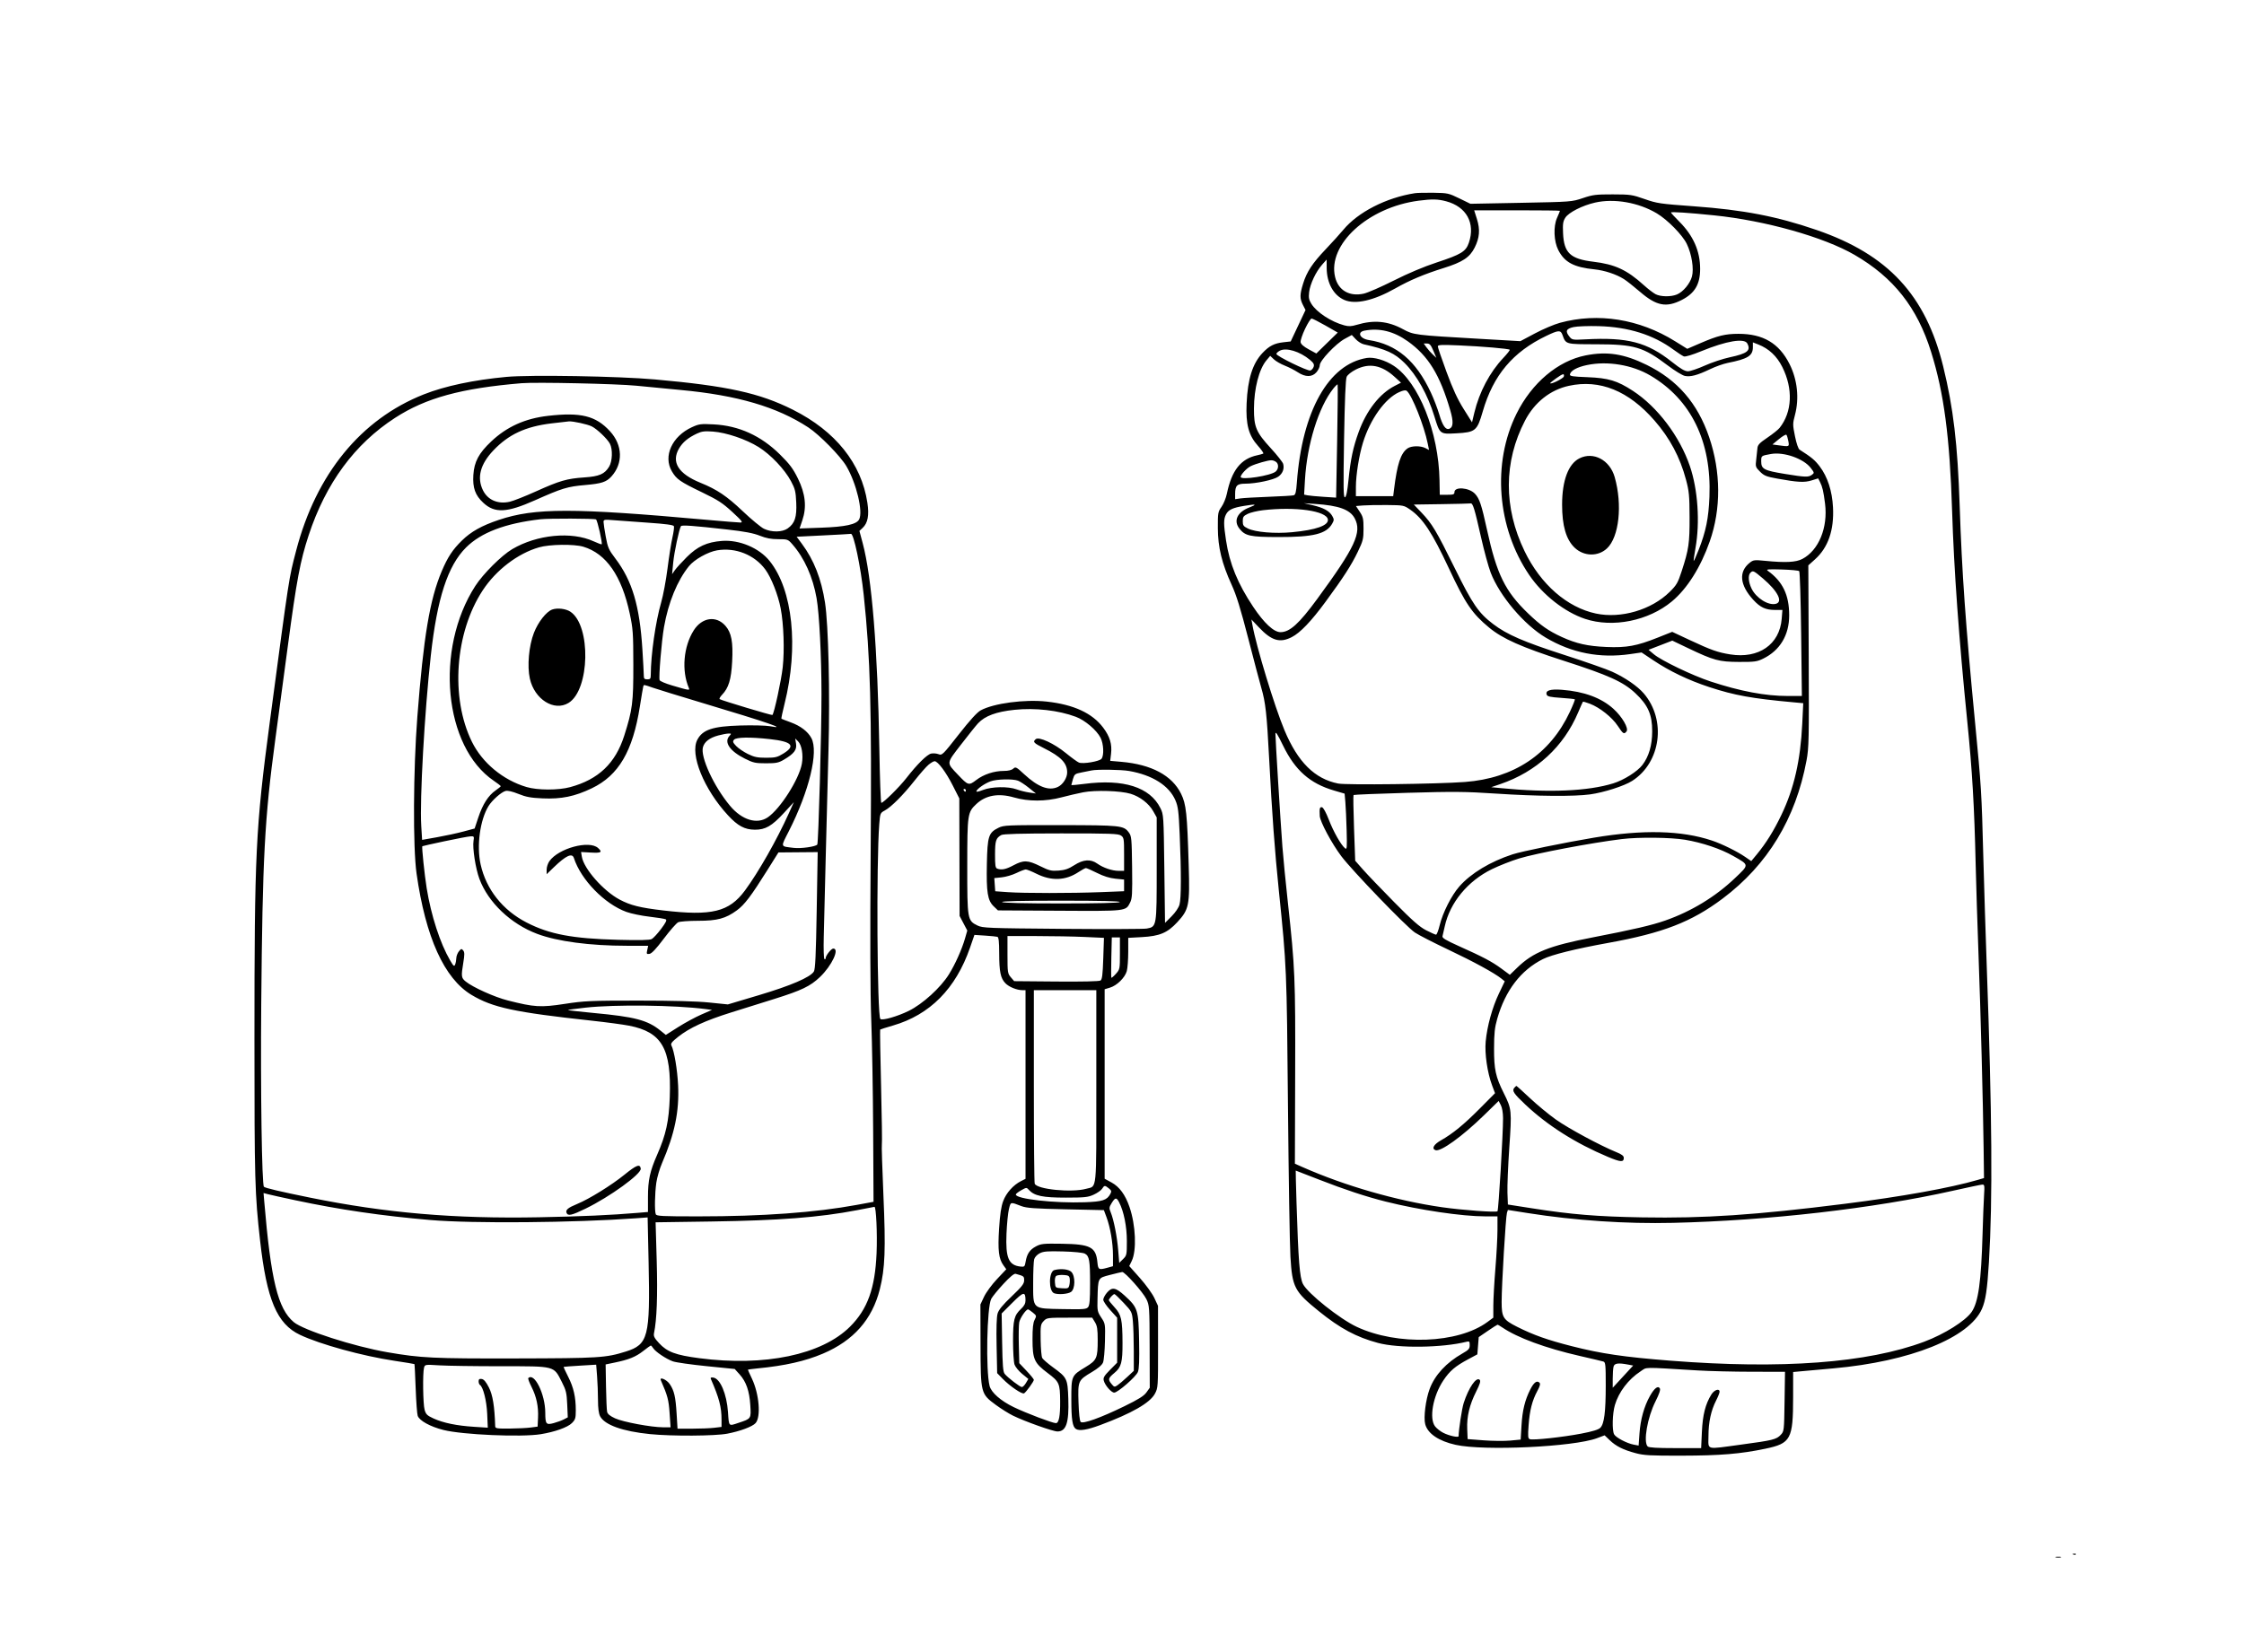 <?xml version="1.0" encoding="UTF-8" standalone="yes"?>
<svg xmlns="http://www.w3.org/2000/svg" width="2500" height="1841" viewBox="0 0 2500 1846.154" version="1.1" x="-10" y="-10">
  <g transform="translate(-10, -10) scale(1.008)">
    <path d="M1574.615 224.102C1542.812 229.068 1511.514 245.097 1495.242 264.749C1491.512 269.252 1482.823 278.854 1475.932 286.085C1461.032 301.72 1454.792 311.198 1450.714 324.392C1446.957 336.551 1446.926 340.923 1450.549 348.029L1453.405 353.631 1445.195 371.046L1436.985 388.462 1428.877 389.374C1418.888 390.498 1413.194 393.391 1405.932 401.028C1394.765 412.772 1389.325 429.922 1388.117 457.191C1387.082 480.58 1390.34 492.689 1400.798 504.323C1404.634 508.588 1407.234 512.394 1406.577 512.782C1405.922 513.168 1402.962 513.997 1400 514.622C1381.757 518.477 1371.586 531.312 1366.238 557.229C1365.243 562.052 1362.568 568.629 1360.292 571.845C1356.366 577.392 1356.157 578.598 1356.226 595.385C1356.312 616.689 1360.669 634.585 1371.543 658.309C1376.788 669.749 1381.466 684.885 1389.989 717.972C1396.271 742.357 1402.777 766.992 1404.449 772.717C1409.094 788.622 1410.515 801.477 1413.078 850.769C1416.249 911.783 1419.308 953.428 1423.866 997.692C1432.451 1081.055 1432.575 1083.968 1433.94 1235.385C1434.654 1314.5 1435.886 1390.034 1436.678 1403.237C1438.715 1437.183 1441.051 1441.66 1468.177 1463.603C1491.795 1482.708 1509.757 1492.345 1533.725 1498.772C1556.432 1504.862 1605.012 1504.212 1631.911 1497.462C1634.942 1496.702 1635.385 1497.182 1635.385 1501.225C1635.385 1505.208 1634.249 1506.506 1627.308 1510.451C1609.429 1520.611 1596.766 1534.325 1590.977 1549.797C1586.595 1561.509 1584.078 1581.522 1586.06 1588.885C1588.875 1599.338 1600.994 1607.551 1619.778 1611.737C1651.1 1618.717 1750.625 1614.035 1776.468 1604.366L1784.914 1601.206 1790.534 1606.594C1797.542 1613.312 1805.403 1617.246 1819.231 1620.955C1828.509 1623.443 1835.54 1623.832 1870 1623.758C1913.231 1623.668 1935.474 1621.826 1963.018 1616.057C1991.322 1610.131 1993.797 1605.543 1993.828 1558.969L1993.846 1531.014 2003.462 1530.125C2008.751 1529.635 2024.538 1528.212 2038.546 1526.962C2123.555 1519.374 2189.051 1493.106 2203.123 1460.957C2207.174 1451.703 2208.998 1439.478 2210.845 1409.231C2215.065 1340.083 2214.366 1245.766 2208.415 1080.769C2207.195 1046.923 2205.509 993.269 2204.671 961.538C2202.705 887.242 2202.454 883.151 2195.326 809.231C2184.929 701.409 2180.903 644.594 2178.432 570.769C2176.126 501.874 2171.412 462.032 2160.135 416.091C2140.752 337.132 2099.046 292.152 2020 264.951C1975.846 249.757 1938.925 242.617 1883.846 238.625C1846.285 235.902 1842.955 235.412 1829.231 230.591C1815.474 225.758 1813.395 225.455 1793.846 225.422C1775.285 225.389 1771.769 225.826 1760.769 229.542C1748.583 233.657 1747.905 233.709 1692.305 234.774L1636.146 235.849 1623.863 229.86C1612.143 224.145 1610.842 223.858 1595.406 223.625C1586.509 223.491 1577.154 223.705 1574.615 224.102M1578.846 232.409C1522.706 239.709 1477.535 281 1486.197 317.103C1489.738 331.866 1502.117 339.005 1518.008 335.449C1522.42 334.462 1537.375 327.932 1551.242 320.942C1567.145 312.923 1584.632 305.546 1598.611 300.958C1625.903 292.002 1631.111 288.817 1634.438 279.052C1641.832 257.349 1631.798 239.063 1609.192 233.048C1600.052 230.615 1593.68 230.482 1578.846 232.409M1774.297 234.525C1760.205 237.738 1745.009 245.466 1741.345 251.28C1738.772 255.363 1738.366 258.171 1738.848 268.594C1739.852 290.36 1746.932 297.011 1772.351 300.069C1796.397 302.963 1809.649 309.117 1828.402 326.1C1833.018 330.28 1838.866 334.772 1841.398 336.082C1847.072 339.015 1858.426 339.16 1865.074 336.383C1871.894 333.534 1879.503 324.449 1881.68 316.558C1884.04 308.002 1881.448 291.594 1875.946 280.268C1871.135 270.36 1854.562 253.498 1842.688 246.429C1822.455 234.385 1795.488 229.691 1774.297 234.525M1643.363 252.692C1647.086 264.466 1646.357 273.588 1640.823 284.509C1635.322 295.366 1627.42 300.557 1606.412 307.115C1584.974 313.808 1568.98 320.543 1552.894 329.655C1529.06 343.155 1508.788 347.769 1496.489 342.491C1484.495 337.345 1476.972 323.788 1476.858 307.114L1476.795 297.692 1471.76 303.386C1464.894 311.154 1458.485 324.735 1457.412 333.792C1456.694 339.854 1457.171 342.345 1459.889 346.745C1465.695 356.138 1481.831 366.705 1496.331 370.609C1501.246 371.934 1504.215 371.818 1509.994 370.078C1529.14 364.317 1544.666 365.771 1561.48 374.902C1573.162 381.246 1574.691 381.44 1644.615 385.452L1691.538 388.145 1707.692 379.545C1716.577 374.814 1729.038 369.528 1735.385 367.798C1777.7 356.269 1823.269 363.554 1862.895 388.183L1876.503 396.64 1890.943 390.417C1910.383 382.04 1918.509 380.04 1933.182 380.018C1960.506 379.978 1978.208 390.425 1989.812 413.435C1998.588 430.837 2000.78 451.562 1995.818 470.185C1993.312 479.591 1993.315 480.8 1995.882 493.514C1997.515 501.612 1999.543 507.532 2001.002 508.462C2014.311 516.94 2017.992 520.009 2023.325 527.072C2032.005 538.568 2037.069 554.137 2038.018 572.237C2039.348 597.583 2032.678 616.925 2018.088 630.043L2010.677 636.708 2011.108 737.2C2011.505 829.82 2011.314 838.897 2008.671 853.077C1996.665 917.505 1965.575 968.692 1915.717 1006.128C1881.109 1032.112 1849.569 1044.314 1788.462 1055.354C1752.586 1061.837 1726.185 1068.394 1716.549 1073.215C1692.083 1085.458 1674.834 1107.997 1665.866 1139.443C1663.08 1149.214 1662.406 1155.529 1662.362 1172.308C1662.302 1195.478 1664.117 1203.823 1673.142 1221.851C1681.937 1239.42 1682.095 1240.985 1679.26 1282.202C1677.858 1302.568 1676.932 1325.102 1677.203 1332.277L1677.692 1345.323 1704.457 1349.514C1748.432 1356.398 1776.343 1358.691 1826.923 1359.572C1895.355 1360.765 1951.82 1356.975 2050.794 1344.552C2114.042 1336.614 2168.138 1326.892 2198.462 1318.017L2205.385 1315.991 2204.962 1282.995C2204.308 1232.035 2201.7 1133.208 2199.257 1066.923C2198.042 1033.923 2196.646 989.615 2196.157 968.462C2194.652 903.438 2192.369 864.468 2186.875 810C2177.583 717.872 2172.08 641.5 2170.025 576.154C2167.454 494.395 2161.011 445.652 2146.74 400C2131.357 350.783 2105.18 317.594 2061.962 292.514C2027.845 272.714 1963.028 254.469 1906.154 248.654C1877.475 245.722 1858.462 244.486 1858.462 245.555C1858.462 246.02 1862.571 250.509 1867.592 255.531C1883.208 271.146 1890.769 288.272 1890.769 308.022C1890.769 325.102 1884.855 335.094 1870.375 342.482C1853.309 351.189 1842.292 349.071 1824.375 333.64C1817.428 327.655 1809.275 321.209 1806.257 319.312C1797.765 313.978 1784.838 309.695 1773.846 308.572C1750.745 306.215 1740.546 300.791 1733.549 287.143C1728.608 277.5 1727.946 261.042 1732.122 251.6C1733.917 247.543 1735.385 243.966 1735.385 243.651C1735.385 243.335 1713.995 243.077 1687.854 243.077L1640.323 243.077 1643.363 252.692M1452.88 374.511C1449.894 380.798 1447.678 387.443 1447.955 389.275C1448.291 391.486 1451.311 394.158 1456.923 397.211L1465.385 401.812 1477.252 390.222L1489.122 378.631 1475.532 370.854C1468.058 366.577 1461.125 363.077 1460.126 363.077C1459.128 363.077 1455.866 368.222 1452.88 374.511M1750.385 372.548C1742.169 374.382 1741.045 377.151 1746.02 383.291C1748.826 386.754 1749.635 386.888 1763.328 386.154C1810.494 383.628 1831.92 389.234 1859.831 411.405C1869.202 418.848 1873.826 421.538 1877.246 421.538C1879.806 421.538 1888.165 418.718 1895.82 415.271C1903.474 411.825 1915.974 407.672 1923.597 406.043C1943.111 401.872 1947.262 398.588 1943.023 390.668C1939.748 384.549 1919.814 387.897 1892.217 399.2C1881.965 403.398 1874.374 405.674 1872.715 405.045C1871.222 404.477 1865.926 401.02 1860.946 397.363C1838.718 381.035 1811.292 372.438 1778.462 371.506C1767.012 371.182 1754.414 371.649 1750.385 372.548M1518.752 376.483C1510.226 378.111 1513.566 385.368 1523.551 386.909C1554.417 391.672 1575.886 409.858 1592.366 445.202C1595.571 452.072 1599.722 462.885 1601.591 469.231C1605.332 481.929 1608.758 486.829 1612.808 485.275C1617.182 483.597 1617.502 477.374 1613.855 464.895C1602.297 425.343 1589.498 404.514 1566.806 388.322C1551.209 377.191 1535.415 373.3 1518.752 376.483M1720.355 382.242C1683.252 400.022 1661.5 425.849 1649.892 465.903C1643.557 487.768 1641.852 489.171 1620.195 490.346C1602.254 491.318 1602.28 491.338 1596.222 471.538C1588.905 447.623 1576.682 425.743 1563.134 412.308C1552.135 401.4 1542.86 397.155 1517.843 391.588C1515.386 391.04 1511.425 388.503 1509.038 385.948L1504.698 381.302 1496.798 385.602C1487.005 390.931 1469.231 409.703 1469.231 414.717C1469.231 416.682 1467.589 420.198 1465.585 422.529C1460.711 428.194 1453.269 428.217 1444.769 422.592C1441.297 420.294 1434.823 416.991 1430.382 415.251C1425.942 413.509 1420.498 410.366 1418.286 408.263L1414.266 404.442 1410.152 409.329C1401.886 419.154 1396.343 440.594 1396.255 463.077C1396.177 483.223 1398.706 489.168 1414.828 506.729C1421.915 514.451 1428.132 522.326 1428.64 524.231C1430.089 529.658 1428.082 534.898 1423.225 538.357C1418.143 541.974 1398.512 546.154 1386.592 546.154C1377.432 546.154 1375.385 548.268 1375.385 557.726L1375.385 563.348 1381.154 562.492C1384.328 562.023 1398.346 561.215 1412.308 560.698C1426.269 560.182 1438.845 559.438 1440.252 559.048C1442.285 558.485 1443.014 555.582 1443.798 544.938C1449.628 465.772 1478.94 413.557 1521.36 406.774C1529.106 405.534 1541.795 409.251 1551.286 415.537C1578.872 433.809 1600.952 489.097 1601.917 542.314L1602.209 558.462 1610.335 558.462C1617.28 558.462 1618.462 558.038 1618.462 555.551C1618.462 549.165 1634.709 550.423 1641.18 557.311C1646.212 562.666 1648.438 569.328 1654.589 597.415C1665.375 646.665 1674.697 665.6 1700.217 690.1C1713.846 703.185 1722.766 709.423 1737.423 716.12C1753.543 723.488 1766.151 726.308 1786.923 727.197C1809.169 728.149 1820.478 726.088 1843.678 716.846L1859.815 710.418 1879.523 719.646C1902.988 730.632 1910.311 733.222 1924.168 735.437C1955.7 740.474 1978.888 724.428 1981.171 695.989L1981.96 686.154 1974.008 686.154C1963.432 686.154 1957.458 683.412 1949.746 675.018C1934.645 658.583 1933.205 643.771 1945.738 633.806C1949.715 630.646 1950.874 630.505 1963.077 631.711C1985.371 633.912 1996.912 633.325 2003.992 629.626C2022.194 620.117 2032.575 594.837 2029.202 568.235C2027.471 554.575 2026.332 549.675 2023.663 544.371L2021.605 540.282 2014.265 542.555C2006.228 545.045 1998.998 544.657 1976.154 540.512C1964.146 538.334 1961.618 537.311 1957.115 532.808C1952.175 527.868 1951.971 527.226 1952.906 519.577C1953.448 515.155 1954.054 509.474 1954.252 506.951C1954.552 503.155 1956.46 501.112 1965.318 495.106C1971.206 491.114 1977.288 486.255 1978.832 484.309C1992.831 466.677 1993.965 440.969 1981.812 416.745C1975.758 404.678 1966.958 396.442 1955.172 391.812L1949.231 389.478 1949.231 394.809C1949.231 404.351 1943.618 407.866 1921.362 412.266C1916.611 413.205 1907.783 416.342 1901.743 419.237C1887.808 425.915 1880.18 427.958 1873.892 426.702C1871.149 426.152 1862.629 420.952 1854.958 415.145C1827.782 394.568 1818.032 391.672 1775.651 391.595C1741.182 391.532 1742.015 391.765 1738.16 381.154C1736.168 375.671 1733.758 375.818 1720.355 382.242M1587.437 395C1589.105 397.326 1592.252 400.895 1594.434 402.931L1598.398 406.631 1595.048 398.7C1592.354 392.325 1590.982 390.769 1588.051 390.769L1584.406 390.769 1587.437 395M1600.032 393.992C1600.049 395.182 1604.397 407.923 1609.692 422.308C1616.658 441.229 1621.897 452.563 1628.635 463.292L1637.948 478.123 1640.525 467.386C1646.002 444.563 1657.638 422.578 1672.629 406.728C1676.946 402.162 1680.134 398.083 1679.714 397.662C1678.509 396.458 1649.342 393.957 1623.535 392.845C1603.857 391.997 1600.005 392.185 1600.032 393.992M1424.788 398.786C1422.768 399.877 1421.109 401.462 1421.103 402.308C1421.085 404.682 1455.792 421.595 1458.768 420.662C1460.205 420.211 1461.855 418.349 1462.434 416.526C1463.254 413.943 1462.334 412.246 1458.282 408.863C1447.031 399.469 1431.934 394.928 1424.788 398.786M1763.846 403.949C1733.2 409.985 1704.231 434.406 1687.318 468.462C1660.02 523.434 1665.615 594.794 1701.354 647.42C1716.291 669.415 1740.605 688.522 1763.229 696.043C1793.909 706.243 1833.566 698.252 1859.514 676.642C1876.38 662.595 1891.342 638.865 1901.411 610.186C1914.092 574.069 1913.851 532.972 1900.729 494.498C1887.92 456.938 1865.706 431.248 1831.528 414.465C1806.408 402.129 1787.78 399.235 1763.846 403.949M1765.408 414.626C1754.411 416.915 1747.283 420.809 1746.462 424.978C1746.072 426.951 1749.131 427.445 1765.692 428.085C1789.14 428.991 1798.914 431.92 1816.257 443.242C1843.5 461.026 1868.148 493.623 1879.451 526.814C1888.275 552.726 1890.732 589.006 1885.6 617.592C1884.243 625.152 1883.355 631.56 1883.629 631.834C1883.902 632.106 1886.363 626.614 1889.1 619.626C1897.202 598.935 1900.135 584.483 1901.085 560.595C1903.515 499.488 1880.76 452.829 1835.569 426.251C1815.425 414.403 1788.18 409.889 1765.408 414.626M1509.122 419.615C1504.309 422.054 1500.02 425.477 1499.002 427.692C1497.82 430.265 1496.869 453.142 1496.131 496.726C1495.209 551.085 1495.371 561.8 1497.1 561.223C1498.537 560.745 1499.738 554.903 1501.015 542.189C1503.345 518.998 1506.135 505.829 1512.337 488.789C1521.052 464.837 1535.551 446.311 1552.298 437.723L1559.214 434.178 1552.298 427.851C1537.895 414.671 1524.085 412.037 1509.122 419.615M1731.154 429.383C1727.557 431.931 1724.615 434.311 1724.615 434.672C1724.615 436.702 1739.285 429.505 1739.715 427.265C1740.422 423.598 1738.731 424.017 1731.154 429.383M567.692 427.766C531.352 431.157 499.7 437.865 476.154 447.166C406.446 474.705 356.806 535.482 334.689 620.369C326.451 651.988 327.517 645.065 305.511 810C289.791 927.823 288.462 955.292 288.462 1162.308C288.462 1318.632 288.872 1333.26 294.718 1385.385C302.062 1450.843 313.442 1477.734 338.897 1489.775C361.332 1500.388 407.929 1513.203 443.663 1518.588C455.611 1520.388 465.565 1522.026 465.785 1522.228C466.003 1522.429 466.623 1534.645 467.162 1549.374C467.698 1564.103 468.715 1577.717 469.42 1579.628C471.429 1585.069 483.385 1591.622 497.989 1595.285C519.163 1600.595 584.338 1603.432 605.658 1599.972C621.405 1597.417 635.537 1592.392 640.26 1587.668C644.14 1583.789 644.615 1582.231 644.615 1573.405C644.615 1558.734 642.22 1548.188 636.18 1536.275C633.211 1530.42 630.952 1525.489 631.16 1525.32C631.368 1525.149 639.568 1524.532 649.38 1523.948L667.222 1522.883 668.217 1535.672C668.765 1542.706 669.217 1554.554 669.222 1562C669.228 1571.031 670.002 1577.029 671.548 1580.017C676.535 1589.662 696.405 1596.788 726.86 1599.852C750.997 1602.282 798.814 1602.011 812.557 1599.366C826.852 1596.615 840.323 1591.585 843.862 1587.675C849.983 1580.911 847.929 1555.478 839.886 1538.474C837.411 1533.238 835.385 1528.751 835.385 1528.503C835.385 1528.254 840.058 1527.597 845.769 1527.043C876.423 1524.069 898.866 1519.003 918.618 1510.598C952.475 1496.191 973.129 1472.782 981.586 1439.231C987.397 1416.177 988.195 1395.172 985.557 1334.797C984.231 1304.437 983.46 1279.086 983.845 1278.465C984.228 1277.843 983.842 1249.114 982.983 1214.622C982.126 1180.131 981.665 1151.668 981.96 1151.374C982.254 1151.078 988.658 1149.052 996.191 1146.869C1037.094 1135.015 1065.84 1105.942 1081.568 1060.514L1086.449 1046.414 1098.225 1047.178C1104.702 1047.6 1110.866 1048.212 1111.923 1048.538C1113.309 1048.968 1113.857 1053.975 1113.883 1066.491C1113.928 1087.332 1115.363 1094.357 1120.723 1099.951C1124.737 1104.14 1133.486 1107.692 1139.794 1107.692L1143.077 1107.692 1143.077 1212.268L1143.077 1316.845 1138.077 1319.362C1129.563 1323.646 1121.714 1332.429 1118.342 1341.443C1116.071 1347.514 1114.765 1356.237 1113.763 1372.042C1112.235 1396.154 1113.352 1405.514 1118.623 1412.775L1121.754 1417.089 1111.455 1428.008C1105.742 1434.063 1099.358 1442.76 1097.117 1447.538L1093.077 1456.154 1093.191 1500.769C1093.328 1554.735 1093.446 1555.203 1110.252 1567.543C1116.026 1571.783 1124.562 1577.12 1129.222 1579.403C1142.297 1585.808 1173.528 1596.923 1178.449 1596.923C1188.169 1596.923 1191.371 1587.268 1190.491 1560.606C1189.76 1538.48 1189.122 1537.157 1173.78 1526C1167.872 1521.702 1162.375 1516.948 1161.565 1515.434C1160.755 1513.922 1159.974 1504.958 1159.829 1495.518C1159.583 1479.503 1159.803 1478.1 1163.128 1474.562C1166.632 1470.831 1167.098 1470.769 1191.829 1470.769L1216.968 1470.769 1220.017 1475.769C1222.495 1479.835 1223.066 1483.529 1223.071 1495.54C1223.078 1515.638 1222.045 1517.971 1209.826 1525.385C1193.828 1535.094 1193.846 1535.051 1193.846 1561.646C1193.846 1583.665 1195.111 1591.74 1198.943 1594.175C1202.748 1596.595 1211.398 1595.202 1225.837 1589.842C1260.832 1576.849 1281.026 1565.266 1286.477 1555.058C1289.923 1548.606 1289.998 1547.471 1289.955 1503.077L1289.912 1457.692 1285.872 1448.983C1283.651 1444.192 1276.48 1434.257 1269.938 1426.903L1258.042 1413.532 1260.771 1407.92C1266.398 1396.351 1265.243 1368.174 1258.317 1348.043C1253.669 1334.532 1247.172 1325.658 1238.457 1320.915L1230.769 1316.731 1230.769 1211.686L1230.769 1106.642 1236.674 1104.872C1244.378 1102.563 1253.289 1093.794 1255.305 1086.534C1256.186 1083.363 1256.909 1073.774 1256.914 1065.223L1256.923 1049.678 1272.034 1048.846C1291.76 1047.758 1300.326 1044.152 1311.277 1032.323C1324.306 1018.251 1325.24 1013.608 1323.934 969.443C1322.222 911.586 1321.143 901.465 1315.465 889.929C1305.475 869.637 1282.7 857.442 1249.365 854.534L1236.943 853.451 1237.866 845.571C1239.111 834.972 1236.56 826.488 1229.175 816.66C1217.055 800.529 1196.471 791.028 1166.502 787.731C1142.091 785.045 1107.723 789.625 1093.346 797.482C1089.392 799.642 1081.431 808.394 1069.092 824.148C1051.312 846.848 1050.592 847.549 1046.634 846.043C1044.383 845.188 1040.708 844.891 1038.465 845.385C1033.891 846.389 1022.951 857.212 1011.029 872.529C1003.195 882.592 985.586 900 983.238 900C982.578 900 981.589 872.826 981.04 839.615C979.223 729.583 972.762 649.977 962.563 611.957L958.962 598.529 962.574 595.134C968.295 589.76 969.902 581.211 967.802 567.326C961.211 523.754 932.512 487.892 885.245 464.16C848.295 445.609 812.54 437.758 732.308 430.583C692.065 426.985 594.058 425.308 567.692 427.766M584.615 434.755C517.449 440.388 478.532 451.037 444.365 473.131C399.552 502.109 367.489 545.708 348.515 603.465C339.163 631.935 335.217 652.932 325.457 726.154C320.775 761.269 314.545 807.726 311.611 829.391C299.715 917.225 297.397 960.778 295.982 1123.077C295.143 1219.205 296.678 1323.345 298.968 1325.634C300.386 1327.052 316.78 1330.917 350 1337.662C434.006 1354.72 509.895 1361.235 603.846 1359.452C650.26 1358.572 684.055 1357.057 713.462 1354.538L724.615 1353.583 724.615 1337.115C724.615 1318.354 726.771 1308.4 734.782 1290.183C744.608 1267.831 747.868 1252.903 748.795 1225.991C750.64 1172.528 740.146 1154.158 703.7 1147.049C697.011 1145.745 678.385 1143.249 662.308 1141.503C576.894 1132.232 552.408 1126.978 529.014 1112.897C498.815 1094.72 478.185 1049.154 468.146 978.462C464.031 949.48 464.452 863.446 468.998 804.615C475.851 715.92 482.789 674.474 496.006 643.255C502.663 627.535 508.054 619.332 518.368 609.231C528.545 599.262 540.351 592.655 559.374 586.282C599.312 572.902 641.394 572.889 789.722 586.215C808.183 587.874 824.977 589.231 827.04 589.231C830.232 589.231 828.9 587.486 818.088 577.512C807.366 567.622 802.165 564.238 784.748 555.834C760.077 543.926 756.3 541.302 751.092 532.437C741.243 515.674 751.297 493.62 773.4 483.5C781.214 479.923 783.138 479.677 797.485 480.415C825.411 481.852 849.874 492.975 870.938 513.818C881.709 524.475 885.422 529.438 890.808 540.391C899.155 557.362 900.708 572.029 895.714 586.751L892.642 595.811 916.705 594.955C943.374 594.006 955.694 591.325 958.637 585.825C963.215 577.269 955.649 545.635 944.497 526.705C937.935 515.565 914.589 491.806 902.308 483.768C867.474 460.968 823.657 448.12 760.769 442.269C746.385 440.931 724.231 438.798 711.538 437.532C690.011 435.386 600.469 433.426 584.615 434.755M1484.226 440.694C1467.94 461.105 1455.032 502.614 1452.791 541.792L1451.848 558.288 1455.538 559.049C1457.569 559.469 1465.549 560.218 1473.271 560.715L1487.311 561.62 1488.452 499.197C1489.08 464.865 1489.314 436.494 1488.971 436.151C1488.628 435.808 1486.492 437.852 1484.226 440.694M1745.234 437.671C1724.657 442.148 1707.218 455.988 1696.688 476.203C1672.934 521.802 1672.76 572.583 1696.192 621.015C1713.957 657.734 1743.328 683.377 1775.385 690.155C1803.003 695.995 1836.777 686.068 1856.969 666.171C1864.674 658.58 1866.074 656.163 1870.338 643.077C1878.174 619.037 1879.172 612.162 1879.063 583.077C1878.972 559.294 1878.505 554.448 1875.046 541.522C1868.405 516.689 1857.217 495.703 1840.197 476.154C1811.438 443.122 1779.56 430.202 1745.234 437.671M1557.177 444.674C1541.558 451.666 1525.095 474.649 1517.06 500.68C1512.755 514.628 1509.245 536.585 1509.237 549.615L1509.231 560 1529.906 560L1550.58 560 1551.48 552.692C1554.962 524.398 1558.929 512.311 1566.468 507.031C1570.698 504.066 1580.915 503.908 1586.306 506.722L1590.306 508.808 1588.869 501.712C1584.857 481.892 1571.42 448.086 1565.651 443.297C1564.328 442.2 1561.774 442.615 1557.177 444.674M613.846 470.951C588.442 473.86 568.249 482.955 550.938 499.285C537.102 512.337 532.023 521.845 531.086 536.451C530.165 550.818 533.134 559.072 542.251 567.475C554.849 579.088 568.245 578.417 599.237 564.623C629.574 551.12 635.268 549.388 655.02 547.657C673.171 546.066 678.489 544.337 684.051 538.223C697.262 523.7 696.614 503.34 682.452 487.951C666.737 470.874 650.235 466.785 613.846 470.951M617.592 479.318C588.797 482.811 570.009 491.586 553.138 509.42C538.743 524.638 534.891 539.346 541.648 553.303C546.937 564.229 558.245 569.132 571.368 566.192C575.369 565.295 588.468 560.128 600.475 554.709C626.798 542.829 634.755 540.528 654.035 539.212C670.66 538.08 676.537 535.54 681.546 527.322C685.214 521.306 685.675 508.018 682.431 501.846C679.598 496.458 668.215 485.598 662.277 482.618C657.638 480.291 641.588 476.775 637.025 477.088C635.7 477.178 626.955 478.182 617.592 479.318M778.946 490.578C769.092 495.212 763.14 500.151 759.08 507.058C750.162 522.234 758.251 535.205 782.854 545.182C801.157 552.603 811.983 559.885 829.643 576.649C839.237 585.757 849.818 594.523 853.158 596.131C861.668 600.226 873.443 600.054 879.494 595.745C887.403 590.114 889.674 583.231 888.951 567.092C888.398 554.769 887.694 551.903 883.122 543.357C876.057 530.154 860.571 513.838 847.206 505.522C833.32 496.88 811.483 489.474 796.671 488.382C787.455 487.703 784.203 488.106 778.946 490.578M1978.095 496.746L1970.915 502.678 1977.98 503.648C1989.775 505.265 1989.698 505.298 1988.512 498.846C1987.929 495.674 1986.963 492.568 1986.365 491.945C1985.765 491.323 1982.045 493.483 1978.095 496.746M1969.231 513.246C1958.349 515.206 1958.462 515.118 1958.462 521.532C1958.462 529.928 1961.565 531.562 1984.643 535.328C2007.363 539.035 2010.78 539.149 2014.637 536.328C2017.46 534.263 2017.42 534.02 2013.385 528.729C2005.474 518.357 1983.546 510.668 1969.231 513.246M1756.962 518.08C1744.708 524.246 1737.822 542.603 1737.775 569.231C1737.735 592.786 1742.229 608.178 1751.782 617.209C1761.966 626.837 1777.565 627.172 1787.46 617.974C1800.946 605.438 1804.84 569.637 1796.065 538.852C1790.662 519.898 1772.511 510.255 1756.962 518.08M1404.969 522.385C1400.511 523.586 1394.86 525.603 1392.412 526.869C1387.974 529.165 1381.538 536.148 1381.538 538.669C1381.538 542.528 1415.075 537.343 1420.385 532.665C1423.962 529.514 1423.809 523.577 1420.102 521.592C1416.391 519.606 1415.023 519.678 1404.969 522.385M1461.403 570.049C1473.323 572.788 1479.955 576.448 1483.062 582C1485.135 585.709 1485.134 586.603 1483.037 590.349C1476.598 601.86 1462.4 605.406 1423.077 605.328C1391.909 605.266 1386.52 604.092 1380.142 595.985C1373.263 587.24 1377.777 577.637 1391.192 572.482C1400.258 568.995 1398.806 568.565 1385.385 570.755C1372.738 572.82 1367.937 575.066 1365.312 580.14C1362.515 585.549 1362.517 590.826 1365.323 609.231C1369.254 635.006 1378.258 656.983 1395.425 682.689C1407.506 700.782 1418.26 710.769 1425.658 710.769C1435.931 710.769 1446.172 701.498 1466.451 673.846C1508.462 616.557 1516.135 600.038 1507.917 584.591C1502.722 574.829 1490.328 570.329 1463.846 568.591L1451.538 567.783 1461.403 570.049M1604.028 568.845L1573.442 569.297 1581.942 578.209C1593.642 590.475 1598.374 598.388 1618.9 640C1638.503 679.742 1645.238 689.543 1661.363 701.786C1676.809 713.514 1695.203 721.482 1740.769 736.182C1763.615 743.552 1787.238 751.842 1793.265 754.6C1807.703 761.212 1821.417 770.648 1828.335 778.731C1853.574 808.217 1847.278 855.38 1815.391 875.692C1806.537 881.332 1784.183 888.492 1768.735 890.637C1751.166 893.075 1709.386 892.725 1664.649 889.762C1630.492 887.498 1617.858 887.385 1566.414 888.869C1533.942 889.808 1507.037 890.911 1506.625 891.323C1506.212 891.735 1506.458 908.295 1507.171 928.122L1508.465 964.171 1517.128 974.008C1521.892 979.418 1537.469 995.683 1551.742 1010.149C1571.894 1030.575 1579.803 1037.537 1587.138 1041.303C1592.334 1043.971 1597.254 1046.154 1598.071 1046.154C1598.889 1046.154 1600.691 1041.48 1602.077 1035.769C1605.475 1021.757 1615.212 1002.534 1623.905 992.672C1636.794 978.051 1658.129 965.18 1682.878 957.094C1692.945 953.805 1740.289 944.097 1773.077 938.598C1827.418 929.488 1870.154 930.535 1903.846 941.805C1914.982 945.529 1931.76 953.802 1940.808 960.026L1947.432 964.585 1953.462 957.292C1963.808 944.782 1972.345 931.072 1980.863 913.292C1994.903 883.989 2001.991 852.922 2003.96 812.069L2005.046 789.522 1994.446 788.555C1948.103 784.331 1928.769 780.835 1900.769 771.62C1877.737 764.038 1857.035 754.112 1838.698 741.855L1825.857 733.272 1813.234 735.098C1779.52 739.972 1748.374 733.886 1719.623 716.806C1695.594 702.531 1668.549 670.585 1658.626 644.758C1656.158 638.334 1651.328 620.615 1647.892 605.385C1640.728 573.622 1638.858 567.554 1636.388 568.043C1635.412 568.235 1620.851 568.597 1604.028 568.845M1517.338 570.291L1509.292 570.928 1513.492 577.282C1517.195 582.882 1517.692 585.105 1517.692 596.048C1517.692 607.452 1517.171 609.546 1511.283 621.8C1504.251 636.44 1495.485 650.028 1475.726 676.923C1459.655 698.797 1447.598 711.418 1438.128 716.277C1424.974 723.026 1415.766 720.285 1401.72 705.434L1393.462 696.702 1394.511 702.582C1398.789 726.592 1419.055 793.192 1430.117 819.595C1444.892 854.86 1463.64 873.458 1489.591 878.597C1498.758 880.412 1599.535 879.174 1630.058 876.871C1684.358 872.774 1724.388 846.049 1746.318 799.251C1749.758 791.911 1752.271 785.603 1751.902 785.234C1751.532 784.865 1744.585 784.126 1736.462 783.594C1725.055 782.845 1721.482 782.071 1720.763 780.198C1718.94 775.446 1724.482 773.635 1737.692 774.669C1762.3 776.595 1781.211 783.597 1794.674 795.768C1804.365 804.531 1811.9 817.554 1809.175 820.837C1806.328 824.266 1805.482 823.725 1799.414 814.586C1793.095 805.069 1779.542 794.312 1768.606 790.137C1764.617 788.614 1761.125 787.612 1760.849 787.914C1760.572 788.215 1758.198 793.537 1755.572 799.742C1739.463 837.811 1709.277 865.602 1669.231 879.237L1659.231 882.643 1670 883.697C1723.318 888.915 1766.342 887.083 1794.48 878.391C1806.192 874.774 1821.237 865.285 1826.778 858.018C1833.98 848.577 1837.574 836.245 1837.637 820.769C1837.711 802.217 1833.022 791.591 1818.948 778.425C1805.417 765.768 1789.468 758.554 1739.231 742.368C1692.752 727.394 1671.951 718.134 1656.909 705.728C1638.115 690.225 1630.555 679.088 1612.294 640C1593.715 600.234 1583.489 584.705 1569.477 574.983C1562.417 570.085 1562.025 570.006 1543.846 569.831C1533.692 569.732 1521.763 569.94 1517.338 570.291M1406.314 575.565C1400.055 576.291 1392.44 578.105 1389.391 579.595C1384.597 581.942 1383.846 583.037 1383.846 587.692C1383.846 592.374 1384.589 593.44 1389.529 595.855C1397.908 599.951 1419.395 601.751 1438.462 599.954C1465.125 597.443 1479.157 592.446 1478.171 585.814C1476.758 576.302 1442.315 571.389 1406.314 575.565M605.385 585.611C566.425 590.128 539.651 600.291 523.005 616.88C502.694 637.123 490.955 673.158 483.903 736.923C476.968 799.618 471.549 896.323 473.335 925.526L474.285 941.052 490.951 938.094C500.117 936.466 513.214 933.634 520.052 931.798L532.489 928.462 536.652 915.988C541.5 901.468 547.686 891.817 555.711 886.262C558.852 884.088 561.431 881.962 561.44 881.538C561.451 881.115 557.991 878.417 553.752 875.54C498.372 837.971 488.077 729.643 533.225 659.565C541.902 646.094 562.343 625.705 574.155 618.737C601.652 602.518 639.892 598.835 664.386 610.049C669 612.162 673.014 613.652 673.306 613.362C674.4 612.266 668.634 586.875 667.045 585.792C665.428 584.692 614.603 584.543 605.385 585.611M675.382 588.62C675.38 590.225 676.485 597.562 677.835 604.925C680.054 617.011 681.086 619.357 688.477 629.112C707.203 653.832 715.406 681.445 718.448 730C719.295 743.538 719.992 756.52 719.994 758.846C719.998 762.332 720.677 763.077 723.846 763.077C727.155 763.077 727.695 762.378 727.717 758.077C727.828 735.405 733.022 699.269 739.268 677.712C741.465 670.131 744.615 653.274 746.268 640.252C747.92 627.231 750.365 611.778 751.698 605.914C753.032 600.048 753.785 594.368 753.372 593.291C752.842 591.908 744.535 590.777 725.157 589.446C710.051 588.408 692.674 587.142 686.538 586.631C676.288 585.777 675.385 585.938 675.382 588.62M761.146 593.28C759.091 596.723 753.708 622.117 752.595 633.618L751.355 646.458 754.398 642.075C756.072 639.665 762.018 633.126 767.614 627.545C779.443 615.745 790.023 610.875 806.602 609.608C825.894 608.132 847.809 617.368 859.483 631.895C885.123 663.8 891.752 727.294 876.006 790.16C873.782 799.048 872.211 806.512 872.518 806.748C872.826 806.985 877.529 808.809 882.971 810.803C893.831 814.783 901.855 820.943 905.774 828.305C913.837 843.455 903.328 886.874 880.88 931.148C871.458 949.731 870.983 948.035 886.154 949.925C894.097 950.915 910.842 948.526 912.282 946.197C913.578 944.097 916.989 821.772 916.935 779.231C916.883 736.92 914.498 690.297 911.511 673.166C907.394 649.557 897.926 628.471 884.652 613.354C879.817 607.846 879.388 607.692 868.949 607.692C861.077 607.692 855.643 606.663 848.555 603.828C841.518 601.011 831.838 599.163 812.909 597.017C774.878 592.709 762.042 591.782 761.146 593.28M918.931 603.508L889.4 604.971 895.265 612.871C908.568 630.789 916.788 651.726 920.835 677.995C924.638 702.674 926.418 778.288 924.686 841.538C923.84 872.423 922.449 926.423 921.595 961.538C920.742 996.654 919.772 1035.954 919.44 1048.871C919.109 1061.789 919.445 1072.734 920.188 1073.192C920.931 1073.652 921.538 1073.228 921.538 1072.251C921.538 1069.372 927.72 1061.538 929.992 1061.538C937.308 1061.538 928.435 1080.503 915.228 1093.102C904.494 1103.338 894.971 1107.915 864.615 1117.423C852.346 1121.266 830.885 1127.983 816.923 1132.349C788.166 1141.342 770.688 1149.382 757.982 1159.46C751.094 1164.925 749.532 1166.934 750.594 1168.963C753.675 1174.862 757.2 1195.829 758.022 1213.163C759.394 1242.095 754.28 1266.831 740.172 1299.511C737.548 1305.588 734.718 1315.28 733.885 1321.049C732.182 1332.834 731.823 1352.331 733.242 1356.028C734.065 1358.172 739.691 1358.462 780.663 1358.462C851.648 1358.462 910.006 1354.222 956.154 1345.712L974.615 1342.308 974.202 1263.846C973.974 1220.692 973.025 1165.308 972.091 1140.769C970.958 1111 970.745 1048.542 971.449 953.077C972.625 793.706 971.151 739.629 963.718 669.371C960.437 638.346 952.628 601.082 949.555 601.791C948.954 601.931 935.172 602.703 918.931 603.508M603.846 616.726C580.249 623.531 556.266 641.86 541.468 664.402C510.646 711.351 505.486 783.48 529.462 832.255C540.966 855.662 563.985 874.751 590 882.458C602.262 886.092 625.146 886.155 638.351 882.592C669.706 874.131 688.543 856.2 698.315 825.518C707.435 796.88 708.468 788.829 708.395 746.923C708.334 711.597 708.006 706.957 704.378 690C695.465 648.326 678.345 623.682 653.017 616.058C642.703 612.955 615.654 613.322 603.846 616.726M801.249 620.04C791.077 621.755 776.034 630.218 770.052 637.591C757.14 653.505 747.111 678.011 742.377 705.209C739.672 720.751 736.36 760.929 737.532 763.985C737.96 765.097 744.055 767.703 751.077 769.774C770.465 775.491 771.202 775.6 769.905 772.58C761.686 753.426 763.969 726.703 775.36 708.746C784.492 694.349 800.237 692.085 810.435 703.702C817.162 711.362 819.094 721.646 817.918 743.511C816.852 763.337 814.032 772.574 806.714 780.215C804.575 782.449 803.4 784.622 804.105 785.042C806.818 786.663 861.914 803.215 862.532 802.595C864.498 800.631 872.402 764.106 873.962 749.777C876.037 730.712 875.046 701.903 871.717 684.514C868.808 669.322 861.303 650.288 854.672 641.282C842.685 624.998 821.591 616.612 801.249 620.04M1965.725 642.711C1982.302 654.614 1989.474 669.546 1989.474 692.157C1989.474 713.977 1979.298 730.96 1960.769 740.066C1953.809 743.486 1951.245 743.838 1933.846 743.769C1911.688 743.682 1905.882 742.108 1877.269 728.435L1859.923 720.145 1846.754 725.237L1833.583 730.329 1839.485 735.277C1847.857 742.298 1882.345 758.854 1902.308 765.434C1935.288 776.306 1963.071 781.538 1987.829 781.538L2003.529 781.538 2002.726 712.962C2002.283 675.243 2001.315 643.808 2000.577 643.105C1999.837 642.403 1991.075 641.583 1981.109 641.286C1966.097 640.837 1963.457 641.082 1965.725 642.711M1946.462 644.923C1943.68 647.705 1944.237 655.171 1947.769 662.468C1952.865 672.992 1966.32 681.451 1974.643 679.362C1982.928 677.282 1976.792 665.208 1960.36 651.251C1950.003 642.455 1949.266 642.118 1946.462 644.923M618.462 685.691C611.898 688.057 602.871 699.571 598.229 711.492C592.585 725.994 590.594 748.375 593.711 762.305C598.852 785.275 620.614 798.957 636.552 789.238C660.265 774.782 661.723 703.375 638.618 688.077C633.585 684.743 624.177 683.629 618.462 685.691M719.357 771.154C719.055 772.212 717.389 782.077 715.655 793.077C707.815 842.788 692.111 869.562 662.428 883.822C643.486 892.922 628.738 895.96 607.914 895.054C594.709 894.478 589.509 893.52 581.06 890.105C574.337 887.386 569.223 886.208 566.791 886.818C562.112 887.994 551.857 897.092 547.866 903.611C538.454 918.985 534.566 947.718 539.126 968.214C545.295 995.942 563.526 1018.994 590.105 1032.675C615.463 1045.728 640.818 1050.517 691.622 1051.848C715.357 1052.471 726.522 1052.218 728.78 1051.011C730.555 1050.06 735.231 1044.995 739.171 1039.754C744.429 1032.758 745.8 1029.934 744.322 1029.135C743.214 1028.537 735.098 1027.222 726.286 1026.214C717.474 1025.206 705.949 1022.815 700.675 1020.902C676.469 1012.114 650.322 985.255 642.508 961.154C640.605 955.283 633.715 958.451 620.385 971.325L612.308 979.126 612.308 974.031C612.308 971.229 613.685 967.003 615.368 964.64C625.562 950.325 659.46 941.157 669.294 950.057C674.455 954.728 672.84 955.762 661.391 955.115L650.472 954.498 651.298 959.589C653.485 973.057 675.137 997.66 693.275 1007.286C705.271 1013.651 715.772 1016.265 741.538 1019.295C795.345 1025.626 814.511 1020.951 832.082 997.212C847.018 977.029 867.569 940.868 880.768 911.538L886.306 899.231 875.282 911.214C861.943 925.712 854.74 929.863 843.077 929.774C831.846 929.689 824.205 925.6 813.328 913.851C786.649 885.034 770.882 846.238 779.292 830.108C785.157 818.862 796.332 815.138 826.923 814.24C840.462 813.842 855.226 814.198 859.735 815.031C880.317 818.835 858.323 811.249 785.385 789.385C760 781.775 735.142 774.128 730.143 772.391C719.417 768.66 720.045 768.732 719.357 771.154M1130.769 796.872C1110.626 798.985 1098.232 803.572 1090.495 811.782C1088.229 814.186 1079.775 824.729 1071.709 835.212C1054.992 856.932 1055.18 855.088 1068.278 868.938C1079.522 880.826 1080.183 881.014 1088.477 874.683C1096.702 868.406 1108.194 864.615 1119.005 864.615C1123.945 864.615 1127.669 863.72 1129.454 862.105C1132.058 859.749 1132.803 860.128 1141.618 868.289C1156.972 882.503 1169.038 887.042 1178.963 882.332C1184.526 879.692 1189.231 872.326 1189.231 866.257C1189.231 855.968 1182.392 848.835 1163.462 839.38C1151.925 833.617 1150.817 832.383 1154.457 829.362C1158.017 826.408 1174.769 834.182 1187.8 844.834C1194.088 849.972 1200.615 854.711 1202.308 855.363C1206.894 857.131 1225.045 854.057 1227.308 851.131C1230.24 847.337 1229.648 834.542 1226.231 827.843C1221.903 819.36 1208.986 808.397 1198.849 804.605C1179.618 797.409 1153.708 794.466 1130.769 796.872M1420.063 823.537C1419.986 828.765 1425.523 918.506 1427.772 948.462C1428.66 960.308 1431.402 988.346 1433.862 1010.769C1441.731 1082.489 1442.255 1094.88 1441.928 1201.192L1441.623 1300.077 1450.192 1303.866C1497.114 1324.617 1554.468 1341.125 1604.615 1348.312C1627.265 1351.557 1664.809 1354.289 1666.175 1352.791C1667.342 1351.512 1672.374 1267.092 1672.331 1249.538C1672.317 1243.782 1671.326 1237.949 1669.889 1235.172L1667.472 1230.497 1651.043 1246.512C1626.972 1269.978 1602.991 1287.205 1597.388 1285.055C1592.932 1283.345 1595.548 1278.663 1603.462 1274.183C1616.637 1266.726 1628.985 1256.608 1646.717 1238.743L1663.434 1221.9 1660.16 1213.149C1654.946 1199.218 1651.849 1177.966 1653.089 1164.629C1654.669 1147.617 1660.394 1126.829 1667.738 1111.442L1674.217 1097.868 1670.597 1094.935C1662.878 1088.686 1639.694 1076.034 1611.617 1062.751C1595.497 1055.123 1578.846 1046.58 1574.615 1043.763C1565.163 1037.471 1505.125 975.171 1493.042 959.117C1482.492 945.1 1469.591 921.028 1469.192 914.615C1468.671 906.232 1469.143 904.372 1471.668 904.888C1473.128 905.186 1476.177 910.754 1479.285 918.805C1484.418 932.097 1492.689 946.662 1497.228 950.4C1499.325 952.126 1499.515 949.949 1498.975 930.4C1498.642 918.334 1498.002 904.262 1497.554 899.128L1496.738 889.792 1484.908 886.318C1458.338 878.518 1441.848 863.955 1428.528 836.528C1422.286 823.675 1420.111 820.337 1420.063 823.537M802.565 825.283C792.958 827.865 787.295 832.178 785.558 838.238C782.478 848.977 797.705 881.962 815.622 903.36C828.774 919.068 845.475 924.157 857.362 916.08C871.229 906.657 892.068 873.923 895.182 856.672C896.918 847.043 895.062 835.915 891.045 831.9L887.791 828.646 888.722 834.383C889.82 841.151 886.557 845.478 875.385 852.069C869.355 855.626 866.772 856.154 855.385 856.154C843.582 856.154 841.292 855.645 831.877 850.92C815.323 842.614 808.628 832.769 814.854 825.891C817.254 823.238 817.188 823.083 813.7 823.18C811.665 823.238 806.654 824.183 802.565 825.283M819.954 830.055C818.312 832.034 818.712 833.171 822.411 837.031C824.842 839.568 830.658 843.523 835.338 845.822C842.322 849.251 845.935 850 855.505 850C865.812 850 868.043 849.457 874.735 845.318C888.626 836.732 884.225 832.063 859.675 829.346C837.578 826.9 822.348 827.172 819.954 830.055M1035.534 857.803C1032.946 859.98 1026.003 867.88 1020.103 875.36C1007.492 891.348 994.262 904.617 987.074 908.488C982.071 911.183 981.922 911.554 980.963 923.702C977.652 965.632 978.615 1136.051 982.182 1139.617C984.203 1141.638 1001.143 1136.795 1013.697 1130.606C1029.078 1123.023 1048.958 1104.945 1058.146 1090.183C1065.129 1078.966 1072.478 1062.582 1075.991 1050.406L1078.535 1041.582 1074.268 1033.483L1070 1025.385 1069.838 960.235L1069.677 895.086 1062.437 880.786C1054.915 865.934 1045.883 853.846 1042.306 853.846C1041.168 853.846 1038.12 855.626 1035.534 857.803M1216.154 864.103C1214.462 864.472 1209.543 865.458 1205.225 866.295C1197.905 867.714 1197.254 868.215 1195.609 873.703C1194.64 876.94 1193.846 879.877 1193.846 880.231C1193.846 880.585 1200.251 880.031 1208.077 879C1251.689 873.262 1280.986 882.562 1292.545 905.814C1296.1 912.969 1296.165 913.971 1296.923 973.077L1297.692 1033.077 1304.909 1025.837C1309.194 1021.538 1312.785 1016.226 1313.746 1012.76C1315.665 1005.855 1315.738 976.974 1313.946 935.302C1312.829 909.337 1312.18 904.12 1309.2 897.194C1302.172 880.855 1283.688 869.158 1257.794 864.662C1248.902 863.118 1222.318 862.762 1216.154 864.103M1104.318 876.151C1097.897 878.512 1089.742 884.143 1088.66 886.963C1088.189 888.186 1090.711 887.762 1095.892 885.743C1105.668 881.934 1123.96 881.615 1133.334 885.089C1136.858 886.395 1143.089 887.952 1147.18 888.548L1154.615 889.629 1146.762 883.323C1142.442 879.854 1137.031 876.303 1134.738 875.431C1128.929 873.223 1111.14 873.645 1104.318 876.151M1074.615 886.154C1075.138 887 1075.871 887.692 1076.245 887.692C1076.618 887.692 1076.923 887 1076.923 886.154C1076.923 885.308 1076.189 884.615 1075.294 884.615C1074.398 884.615 1074.092 885.308 1074.615 886.154M1206.923 888.323C1201 889.478 1190.269 891.98 1183.077 893.878C1165.178 898.605 1146.366 898.642 1130.166 893.98C1113.108 889.071 1098.994 891.537 1088.652 901.235C1078.798 910.475 1078.532 912.28 1078.498 970C1078.462 1029.36 1078.666 1030.548 1089.865 1036.015C1095.515 1038.774 1101.248 1038.998 1183.878 1039.689C1232.275 1040.092 1274.398 1039.951 1277.486 1039.371C1288.477 1037.309 1288.462 1037.402 1288.462 973.146L1288.462 916.154 1284.615 909.303C1279.795 900.717 1269.949 893.115 1259.548 889.949C1248.446 886.569 1220.346 885.702 1206.923 888.323M1113.026 927.689C1102.078 933.108 1100.86 936.922 1100.231 967.689C1099.586 999.3 1101.031 1008.234 1107.851 1014.768L1112.508 1019.231 1180.485 1019.618C1255.188 1020.043 1254.086 1020.168 1258.888 1010.748C1261.306 1006.003 1261.572 1001.454 1261.195 971.262C1260.797 939.403 1260.555 936.852 1257.548 932.8C1251.849 925.125 1248.768 924.795 1181.538 924.703C1122.274 924.622 1118.928 924.768 1113.026 927.689M1116.154 935.705C1110.242 939.095 1109.329 941.94 1109.28 957.143C1109.24 969.282 1109.672 972.148 1111.665 972.912C1116.452 974.749 1121.235 973.777 1129.754 969.231C1140.937 963.263 1145.603 963.415 1159.314 970.191C1169.322 975.137 1171.623 975.692 1179.692 975.109C1186.737 974.6 1190.652 973.255 1197.051 969.149C1207.138 962.675 1215.24 962.103 1222.591 967.343C1229.166 972.029 1239.077 975.385 1246.348 975.385L1252.308 975.385 1252.308 957.011C1252.308 939.766 1252.097 938.489 1248.888 936.242C1245.926 934.166 1237.038 933.852 1182.349 933.892C1137.769 933.926 1118.328 934.458 1116.154 935.705M499.346 942.525C485.871 945.382 474.692 947.886 474.506 948.091C473.763 948.905 477.02 980.148 479.357 994.615C484.26 1024.966 494.262 1055.774 505.363 1074.717C509.151 1081.18 509.892 1081.775 510.914 1079.166C511.562 1077.509 512.14 1074.326 512.2 1072.094C512.258 1069.86 513.549 1066.502 515.065 1064.628C517.525 1061.591 518.037 1061.482 519.811 1063.617C521.412 1065.548 521.438 1068.189 519.943 1077.237C517.434 1092.414 517.648 1094.074 522.62 1098.094C530.683 1104.612 554.58 1115.36 569.323 1119.098C598.737 1126.557 605.629 1126.972 632.308 1122.892C654.194 1119.545 660.897 1119.243 713.846 1119.237C751.871 1119.234 778.634 1119.955 792.352 1121.354L813.165 1123.477 847.682 1113.183C882.934 1102.669 904.36 1093.466 908.458 1087.075C910.063 1084.575 910.778 1069.266 911.628 1019.231L912.726 954.615 890.974 954.797L869.223 954.98 857.022 974.457C838.925 1003.349 831.678 1012.917 823.148 1019.178C810.768 1028.266 801.475 1030.769 780.111 1030.769C769.975 1030.769 760.092 1031.497 758.149 1032.388C756.206 1033.278 749.051 1041.412 742.248 1050.465C733.76 1061.762 728.768 1067.083 726.329 1067.434C723.098 1067.9 722.871 1067.517 723.818 1063.203L724.86 1058.462 701.275 1058.457C660.272 1058.448 624.126 1053.652 601.849 1045.268C572.591 1034.255 547.612 1010.511 537.832 984.412C533.549 972.98 529.988 950.026 531.272 942.115C532.058 937.263 531.843 936.937 527.98 937.126C525.706 937.238 512.822 939.666 499.346 942.525M1803.846 940.175C1770.145 944.323 1709.14 955.863 1690 961.712C1681.538 964.298 1668.038 969.615 1660 973.528C1633.298 986.525 1613.455 1010.591 1607.726 1036.923C1606.714 1041.577 1605.582 1046.505 1605.211 1047.874C1604.695 1049.777 1608.806 1052.28 1622.652 1058.494C1650.411 1070.951 1659.928 1075.969 1670.309 1083.62L1679.848 1090.651 1688.142 1082.634C1705.782 1065.578 1723.466 1058.497 1771.705 1049.171C1816.972 1040.418 1837.238 1035.698 1852.308 1030.398C1881.194 1020.237 1907.668 1004.115 1929.352 983.48C1945.383 968.225 1945.458 969.149 1927.328 958.823C1913.574 950.989 1893.143 944.128 1873.96 940.902C1858.243 938.257 1822.446 937.888 1803.846 940.175M1201.738 976.782C1187.432 986.272 1171.735 986.875 1155.117 978.571C1149.917 975.972 1144.631 973.846 1143.369 973.846C1142.108 973.846 1137.454 975.618 1133.025 977.785C1128.597 979.951 1121.26 982.106 1116.718 982.574L1108.462 983.425 1108.98 990.722L1109.498 998.02 1123.446 999.009C1141.471 1000.289 1193.98 1000.278 1226.677 998.989L1252.308 997.978 1252.308 991.515L1252.308 985.054 1242.692 984.086C1236.215 983.434 1229.562 981.351 1222.308 977.706C1216.385 974.729 1210.846 972.3 1210 972.308C1209.154 972.315 1205.435 974.328 1201.738 976.782M1117.077 1010C1118.054 1010.975 1141.898 1011.538 1182.309 1011.538C1222.718 1011.538 1246.563 1010.975 1247.538 1010C1248.565 1008.974 1226.82 1008.462 1182.308 1008.462C1137.794 1008.462 1116.051 1008.974 1117.077 1010M1123.077 1068.375C1123.077 1088.018 1123.263 1089.277 1126.788 1093.375L1130.498 1097.692 1177.172 1098.1C1205.655 1098.349 1224.746 1097.923 1226.154 1097.006C1227.972 1095.823 1228.625 1090.651 1229.231 1072.586L1230 1049.668 1208.462 1048.686C1196.615 1048.146 1172.558 1047.702 1155 1047.698L1123.077 1047.692 1123.077 1068.375M1238.186 1071.154C1237.908 1083.211 1237.912 1093.423 1238.197 1093.845C1238.483 1094.268 1240.735 1092.352 1243.205 1089.591C1247.611 1084.658 1247.692 1084.245 1247.692 1066.898L1247.692 1049.231 1243.194 1049.231L1238.694 1049.231 1238.186 1071.154M1152.308 1213.72C1152.308 1272.035 1152.729 1320.846 1153.243 1322.188C1155.677 1328.529 1194.171 1332.365 1210.315 1327.872C1222.458 1324.494 1221.538 1333.78 1221.538 1214.506L1221.538 1107.692 1186.923 1107.692L1152.308 1107.692 1152.308 1213.72M655.574 1127.034C645.1 1128.175 636.274 1129.368 635.957 1129.685C635.64 1130 648.363 1131.468 664.229 1132.946C710.091 1137.217 723.989 1140.863 738.326 1152.385L744.418 1157.28 758.165 1148.566C765.725 1143.774 777.242 1137.534 783.758 1134.702L795.608 1129.551 788.189 1128.597C754.138 1124.217 688.5 1123.445 655.574 1127.034M1684.697 1216.055C1682.068 1219.223 1684.169 1222.371 1696.997 1234.472C1721.618 1257.698 1752.794 1277.469 1788.34 1292.398C1802.629 1298.402 1806.154 1298.638 1806.154 1293.597C1806.154 1291.422 1803.937 1289.702 1798.077 1287.328C1780.323 1280.135 1744.575 1260.863 1730.889 1251.105C1722.917 1245.42 1709.952 1234.712 1702.08 1227.308C1694.208 1219.905 1687.489 1213.846 1687.149 1213.846C1686.809 1213.846 1685.706 1214.84 1684.697 1216.055M698.462 1312.325C684.131 1323.948 659.417 1339.243 646.154 1344.698C635.986 1348.88 633.117 1351.265 634.357 1354.495C635.826 1358.326 639.962 1357.425 655.389 1349.917C682.506 1336.718 717.451 1311.371 716.609 1305.509C715.812 1299.966 711.877 1301.445 698.462 1312.325M1443.426 1343.46C1445.429 1407.558 1446.914 1426.289 1450.56 1433.435C1455.902 1443.906 1491.283 1472.1 1510.162 1480.929C1555.248 1502.014 1622.503 1499.526 1655 1475.569L1661.538 1470.749 1661.558 1457.298C1661.571 1449.9 1662.605 1431.385 1663.857 1416.154C1665.109 1400.923 1666.138 1381.711 1666.143 1373.462L1666.154 1358.462 1652.692 1358.46C1626.794 1358.455 1579.603 1351.457 1542.308 1342.088C1520.225 1336.538 1496.734 1328.78 1467.932 1317.522C1454.105 1312.115 1442.682 1307.692 1442.548 1307.691C1442.415 1307.691 1442.811 1323.786 1443.426 1343.46M2170.769 1330.078C2083.168 1349.737 1966.282 1363.145 1860.769 1365.64C1808.506 1366.877 1752.162 1363.086 1699.749 1354.809L1677.692 1351.326 1676.652 1354.509C1675.308 1358.618 1670.757 1434.942 1670.765 1453.254C1670.771 1470.382 1672.446 1473.092 1687.82 1480.834C1706.04 1490.009 1721.431 1495.468 1748.588 1502.389C1781.172 1510.692 1806.391 1514.402 1857.692 1518.434C1981.111 1528.138 2076.242 1521.023 2139.231 1497.375C2161.478 1489.025 2184.745 1474.418 2191.631 1464.483C2199.146 1453.638 2202.291 1431.06 2203.825 1376.923C2204.292 1360.423 2205.025 1341.558 2205.451 1335C2206.148 1324.285 2205.949 1323.091 2203.497 1323.212C2201.997 1323.286 2187.269 1326.375 2170.769 1330.078M1227.969 1327.82C1226.869 1329.582 1222.722 1332.515 1218.754 1334.337C1212.363 1337.269 1208.814 1337.651 1187.692 1337.671C1162.26 1337.694 1152.805 1335.731 1146.894 1329.198C1144.208 1326.231 1144.122 1326.234 1138.245 1329.537C1134.978 1331.372 1132.308 1333.474 1132.308 1334.208C1132.308 1339.195 1175.174 1344.012 1208.863 1342.811C1228.409 1342.114 1233.368 1340.489 1237.074 1333.565C1238.605 1330.705 1238.358 1329.791 1235.418 1327.411C1231.049 1323.872 1230.414 1323.908 1227.969 1327.82M299.271 1341.288C306.698 1429.368 314.363 1460.818 332.025 1475.68C342.695 1484.658 398.76 1502.695 435.931 1509.108C473.069 1515.515 486.466 1516.162 577.789 1515.957C670.535 1515.748 677.806 1515.294 700.063 1508.32C724.875 1500.545 727.092 1491.934 725.331 1410.202L724.24 1359.632 710.966 1360.595C642.417 1365.568 530.343 1366.511 483.449 1362.509C430.203 1357.966 382.54 1350.994 333.846 1340.623C319.885 1337.651 306.229 1334.623 303.498 1333.897L298.537 1332.577 299.271 1341.288M1238.583 1343.649C1235.663 1348.374 1235.568 1349.3 1237.522 1354.034C1240.875 1362.16 1244.577 1380.982 1245.806 1396.154L1246.926 1410 1251.155 1405.838C1255.226 1401.834 1255.385 1401.085 1255.385 1385.808C1255.385 1369.76 1252.035 1352.962 1246.826 1342.889C1243.877 1337.186 1242.5 1337.312 1238.583 1343.649M1124.697 1350.262C1123.66 1354.348 1122.435 1366.692 1121.977 1377.692C1120.851 1404.62 1124.329 1412.714 1137.632 1414.131C1141.826 1414.577 1142.268 1414.151 1143.168 1408.798C1144.643 1400.032 1147.708 1395.455 1154.565 1391.783C1160.222 1388.754 1162.768 1388.492 1183.431 1388.812C1215.074 1389.302 1221.117 1392.455 1222.737 1409.318C1223.543 1417.705 1224.252 1418.075 1234.231 1415.303L1240 1413.702 1240 1401.602C1240 1387.971 1237.055 1370.691 1232.78 1359.231L1229.909 1351.538 1187.648 1350.626C1152.926 1349.875 1144.149 1349.24 1138.462 1347.062C1126.074 1342.32 1126.751 1342.162 1124.697 1350.262M956.154 1351.634C914.611 1359.612 870.252 1363.048 794.615 1364.146L733.077 1365.04 734.295 1407.52C735.412 1446.475 734.428 1473.106 731.32 1487.945C730.629 1491.238 731.705 1493.391 736.805 1498.923C745.865 1508.754 755.185 1512.246 781.538 1515.694C853.926 1525.158 917.229 1511.923 948.523 1480.778C967.968 1461.426 976.358 1438.206 977.991 1399.231C978.897 1377.595 977.511 1347.52 975.626 1347.891C975.071 1348 966.308 1349.685 956.154 1351.634M1158.825 1399.366C1155.926 1400.854 1153.325 1403.646 1152.671 1405.972C1152.048 1408.188 1151.538 1419.846 1151.538 1431.88C1151.538 1461.906 1150.091 1460.611 1184.385 1461.252C1207.292 1461.68 1210.478 1461.434 1212.423 1459.094C1214.108 1457.066 1214.615 1451.072 1214.615 1433.228C1214.615 1407.222 1213.789 1402.448 1208.828 1399.766C1206.798 1398.671 1196.857 1397.677 1184.615 1397.348C1167.438 1396.886 1162.977 1397.235 1158.825 1399.366M1175.031 1417.978C1168.706 1419.635 1168.477 1441.277 1174.758 1443.688C1179.348 1445.449 1190.095 1444.608 1193.503 1442.22C1198.238 1438.905 1198.458 1424.612 1193.846 1420C1190.866 1417.02 1182.228 1416.091 1175.031 1417.978M1236.685 1423.363C1223.055 1426.908 1223.485 1426.082 1222.86 1450C1222.52 1463.045 1222.76 1464.242 1227.018 1470.657C1231.492 1477.398 1231.534 1477.666 1231.115 1496.811C1230.883 1507.449 1229.923 1518.083 1228.983 1520.44C1227.858 1523.26 1223.612 1526.902 1216.583 1531.078C1201.322 1540.145 1201.054 1540.751 1201.797 1564.602C1202.177 1576.772 1203.109 1585.263 1204.186 1586.34C1206.675 1588.829 1226.235 1581.817 1252.452 1569.035C1268.218 1561.349 1274.278 1557.562 1277.068 1553.651L1280.769 1548.462 1280.632 1502.922C1280.502 1459.015 1280.372 1457.125 1277.043 1450.248C1273.318 1442.555 1253.142 1419.905 1250.232 1420.149C1249.258 1420.232 1243.162 1421.678 1236.685 1423.363M1118.505 1433.412C1112.414 1439.997 1106.366 1447.42 1105.063 1449.908C1100.231 1459.138 1098.905 1529.406 1103.24 1546.449C1105.1 1553.757 1115.612 1562.991 1130 1569.952C1143.658 1576.562 1172.977 1587.692 1176.728 1587.692C1180.066 1587.692 1181.594 1579.782 1181.449 1563.246C1181.278 1543.569 1180.525 1541.865 1167.734 1532.24C1152.634 1520.877 1150.86 1516.929 1150.818 1494.615C1150.797 1482.369 1151.438 1476.445 1153.142 1473.178C1155.409 1468.831 1155.338 1468.537 1151.209 1465.157C1148.852 1463.228 1146.466 1461.625 1145.906 1461.594C1143.629 1461.469 1136.982 1471.2 1136.088 1475.963C1135.562 1478.771 1135.362 1490.098 1135.642 1501.137L1136.154 1521.206 1144.231 1529.742C1148.674 1534.437 1152.308 1538.908 1152.308 1539.677C1152.308 1541.466 1143.846 1553.189 1141.514 1554.631C1139.326 1555.983 1125.926 1546.898 1117.742 1538.514L1111.637 1532.262 1111.017 1502.094C1110.611 1482.351 1110.997 1469.922 1112.134 1466.125C1113.378 1461.974 1117.803 1456.583 1127.706 1447.162C1139.088 1436.329 1141.538 1433.185 1141.538 1429.409C1141.538 1424.825 1141.378 1424.702 1132.097 1422.137C1130.434 1421.678 1125.809 1425.515 1118.505 1433.412M1177.202 1424.371C1175.934 1425.2 1175.355 1427.951 1175.663 1431.695C1176.152 1437.672 1176.178 1437.694 1183.412 1438.158C1190.009 1438.583 1190.755 1438.283 1191.615 1434.854C1192.137 1432.78 1192.332 1429.454 1192.051 1427.465C1191.622 1424.437 1190.532 1423.78 1185.385 1423.445C1182 1423.225 1178.317 1423.64 1177.202 1424.371M1233.214 1443.195C1231.023 1445.798 1229.231 1449.252 1229.231 1450.871C1229.231 1452.489 1232.692 1457.635 1236.923 1462.308L1244.615 1470.802 1244.615 1495.737L1244.615 1520.672 1236.723 1528.665C1230.177 1535.294 1228.995 1537.315 1229.8 1540.517C1231.12 1545.777 1238.135 1553.846 1241.389 1553.846C1245.323 1553.846 1265.374 1536.368 1267.597 1531.002C1268.978 1527.665 1269.36 1518.025 1268.958 1496.643C1268.309 1462.009 1267.565 1459.663 1253.042 1446.389C1242.871 1437.094 1238.888 1436.452 1233.214 1443.195M1128.422 1454.309L1116.612 1466.118 1117.152 1498.208C1117.585 1523.874 1118.154 1530.858 1120 1533.097C1123.549 1537.4 1136.972 1547.692 1139.037 1547.692C1140.048 1547.692 1142.071 1545.668 1143.532 1543.194L1146.189 1538.697 1139.369 1533.108C1135.617 1530.034 1131.802 1525.377 1130.889 1522.76C1129.977 1520.143 1129.231 1508.391 1129.231 1496.645C1129.231 1472.968 1130.425 1468.246 1138.272 1460.866C1141.643 1457.695 1143.069 1454.942 1143.054 1451.635C1143.002 1441.406 1140.948 1441.782 1128.422 1454.309M1237.931 1447.429C1236.531 1448.977 1235.385 1450.723 1235.385 1451.309C1235.385 1451.897 1238.297 1455.535 1241.857 1459.398C1249.24 1467.408 1250.463 1472.886 1250.572 1498.462C1250.666 1520.254 1249.228 1525.68 1241.695 1531.935C1234.585 1537.843 1234.225 1539.254 1238.517 1544.406C1241.328 1547.78 1241.794 1547.872 1245.003 1545.695C1246.906 1544.405 1251.751 1540.282 1255.769 1536.534L1263.077 1529.72 1263.066 1507.552C1263.06 1495.36 1262.605 1480.622 1262.055 1474.798C1261.082 1464.486 1260.818 1463.958 1251.889 1454.414C1246.849 1449.025 1242.218 1444.615 1241.6 1444.615C1240.983 1444.615 1239.331 1445.882 1237.931 1447.429M1655.385 1485.477L1645.385 1492.314 1644.615 1501.877L1643.846 1511.44 1633.691 1516.874C1619.36 1524.542 1613.232 1529.766 1606.178 1540.328C1594.609 1557.654 1590.158 1582.589 1597.069 1591.374C1598.842 1593.628 1602.854 1596.778 1605.986 1598.375C1612.598 1601.749 1623.071 1604.026 1623.089 1602.094C1623.158 1594.9 1626.748 1571.449 1628.708 1565.385C1634.229 1548.306 1642.734 1535.965 1646.434 1539.665C1647.735 1540.966 1646.749 1544.262 1642.557 1552.628C1635.122 1567.463 1632.062 1580.255 1632.623 1594.152L1633.077 1605.385 1650.883 1606.745C1660.677 1607.492 1673.902 1607.615 1680.272 1607.018L1691.857 1605.934 1692.78 1590.274C1693.768 1573.528 1696.546 1562.151 1702.542 1550.312C1706.492 1542.512 1709.868 1540.022 1712.678 1542.832C1713.922 1544.075 1713.311 1546.512 1710.412 1551.882C1704.642 1562.574 1701.872 1573.375 1700.657 1589.925C1699.743 1602.382 1699.937 1604.688 1701.969 1605.468C1705.5 1606.822 1738.1 1603.305 1758.949 1599.322C1771.498 1596.923 1778.078 1594.914 1780.143 1592.849C1784.454 1588.537 1786.135 1575.386 1786.145 1545.872C1786.152 1522.766 1785.886 1520.125 1783.462 1519.378C1781.98 1518.923 1770.197 1516.135 1757.275 1513.183C1719.534 1504.558 1688.302 1493.065 1671.538 1481.631C1669 1479.898 1666.577 1478.517 1666.154 1478.562C1665.731 1478.605 1660.885 1481.717 1655.385 1485.477M719.231 1507.811C711.037 1514.228 703.322 1517.337 687.518 1520.594L677.692 1522.618 678.109 1547.078C678.338 1560.531 678.883 1573.146 679.32 1575.111C679.872 1577.592 682.58 1579.814 688.189 1582.38C697.088 1586.455 728.358 1592.286 741.374 1592.3L749.671 1592.308 748.586 1576.538C747.569 1561.771 746.391 1557.343 738.928 1540.249C736.982 1535.792 745.36 1539.352 748.777 1544.434C753.691 1551.743 755.214 1558.337 756.374 1577.308L757.386 1593.846 773.692 1593.832C782.662 1593.826 793.634 1593.383 798.077 1592.849L806.154 1591.878 806.154 1583.842C806.154 1569.863 803.503 1559.758 794.312 1538.711C793.675 1537.254 794.472 1536.805 797.038 1537.172C804.674 1538.268 811.892 1555.232 813.294 1575.385C814.435 1591.772 813.785 1591.1 824.923 1587.402C839.138 1582.683 838.978 1582.925 838.032 1567.728C837.057 1552.055 833.443 1541.675 826.154 1533.612L820.769 1527.655 789.586 1524.518C772.435 1522.792 755.64 1520.406 752.262 1519.214C744.831 1516.592 732.885 1508.575 730.342 1504.502C729.323 1502.872 728.138 1501.594 727.706 1501.663C727.275 1501.731 723.462 1504.498 719.231 1507.811M1794.815 1525C1794.306 1526.903 1793.888 1532.962 1793.888 1538.462L1793.888 1548.462 1805.223 1536.154L1816.557 1523.846 1810.971 1522.782C1799.972 1520.683 1795.82 1521.254 1794.815 1525M476.412 1526.318C474.805 1532.323 475.266 1566.437 477.042 1572.828C478.452 1577.909 479.826 1579.257 486.902 1582.495C497.717 1587.448 512.606 1590.528 531.618 1591.746L547.085 1592.738 546.435 1577.523C545.812 1562.946 541.951 1547.542 538.362 1545.323C537.571 1544.834 536.923 1543.042 536.923 1541.34C536.923 1539.023 537.78 1538.371 540.342 1538.738C542.743 1539.085 545.115 1541.885 548.311 1548.14C552.565 1556.472 554.583 1568.898 555.298 1591.154C555.375 1593.546 557.142 1593.831 571.154 1593.711C579.826 1593.637 590.385 1593.118 594.615 1592.557L602.308 1591.538 602.769 1581.771C603.362 1569.262 601.068 1558.409 595.508 1547.406C593.075 1542.594 591.477 1538.266 591.954 1537.791C598.663 1531.082 610.742 1555.611 610.792 1576.049C610.825 1588.805 611.726 1589.92 620.165 1587.649C623.882 1586.649 628.906 1584.806 631.332 1583.554L635.74 1581.275 635.111 1566.889C634.555 1554.198 633.855 1551.277 629.165 1542.077C619.931 1523.974 622.418 1524.615 561.551 1524.615C533.038 1524.615 502.438 1524.171 493.552 1523.626C477.449 1522.642 477.394 1522.651 476.412 1526.318M1824.615 1530.377C1811.28 1539.063 1800.529 1553.192 1796.3 1567.588C1793.528 1577.028 1793.035 1595.611 1795.44 1600.103C1797.352 1603.678 1809.582 1610.118 1817.154 1611.538L1822.598 1612.56 1823.571 1598.869C1824.655 1583.582 1828.672 1569.163 1835.008 1557.823C1839.955 1548.963 1843.995 1545.788 1846.075 1549.123C1847.014 1550.628 1845.498 1555.2 1841.291 1563.569C1832.294 1581.465 1827.597 1608.52 1832.615 1613.538C1833.92 1614.843 1842.894 1615.385 1863.174 1615.385L1891.885 1615.385 1892.718 1597.308C1893.585 1578.506 1896.582 1566.665 1903.172 1555.998C1906.418 1550.746 1912.308 1548.772 1912.308 1552.935C1912.308 1554.126 1910.592 1558.452 1908.497 1562.551C1902.826 1573.634 1900 1586.711 1900 1601.862C1900 1618.011 1895.898 1616.926 1936.36 1611.471C1971.371 1606.751 1975.289 1605.783 1980.1 1600.666C1983.792 1596.738 1983.854 1596.209 1984.34 1563.726L1984.834 1530.769 1948.186 1530.718C1928.031 1530.691 1901.154 1530.043 1888.462 1529.278C1824.805 1525.442 1832.392 1525.311 1824.615 1530.377M2304.328 1733.358C2305.437 1733.803 2306.765 1733.748 2307.275 1733.237C2307.786 1732.726 2306.878 1732.363 2305.257 1732.429C2303.465 1732.503 2303.1 1732.868 2304.328 1733.358M2285 1736.445C2286.482 1736.832 2288.903 1736.832 2290.385 1736.445C2291.866 1736.058 2290.654 1735.742 2287.692 1735.742C2284.731 1735.742 2283.518 1736.058 2285 1736.445" stroke="none" fill="black" fill-rule="evenodd"/>
  </g>
</svg>